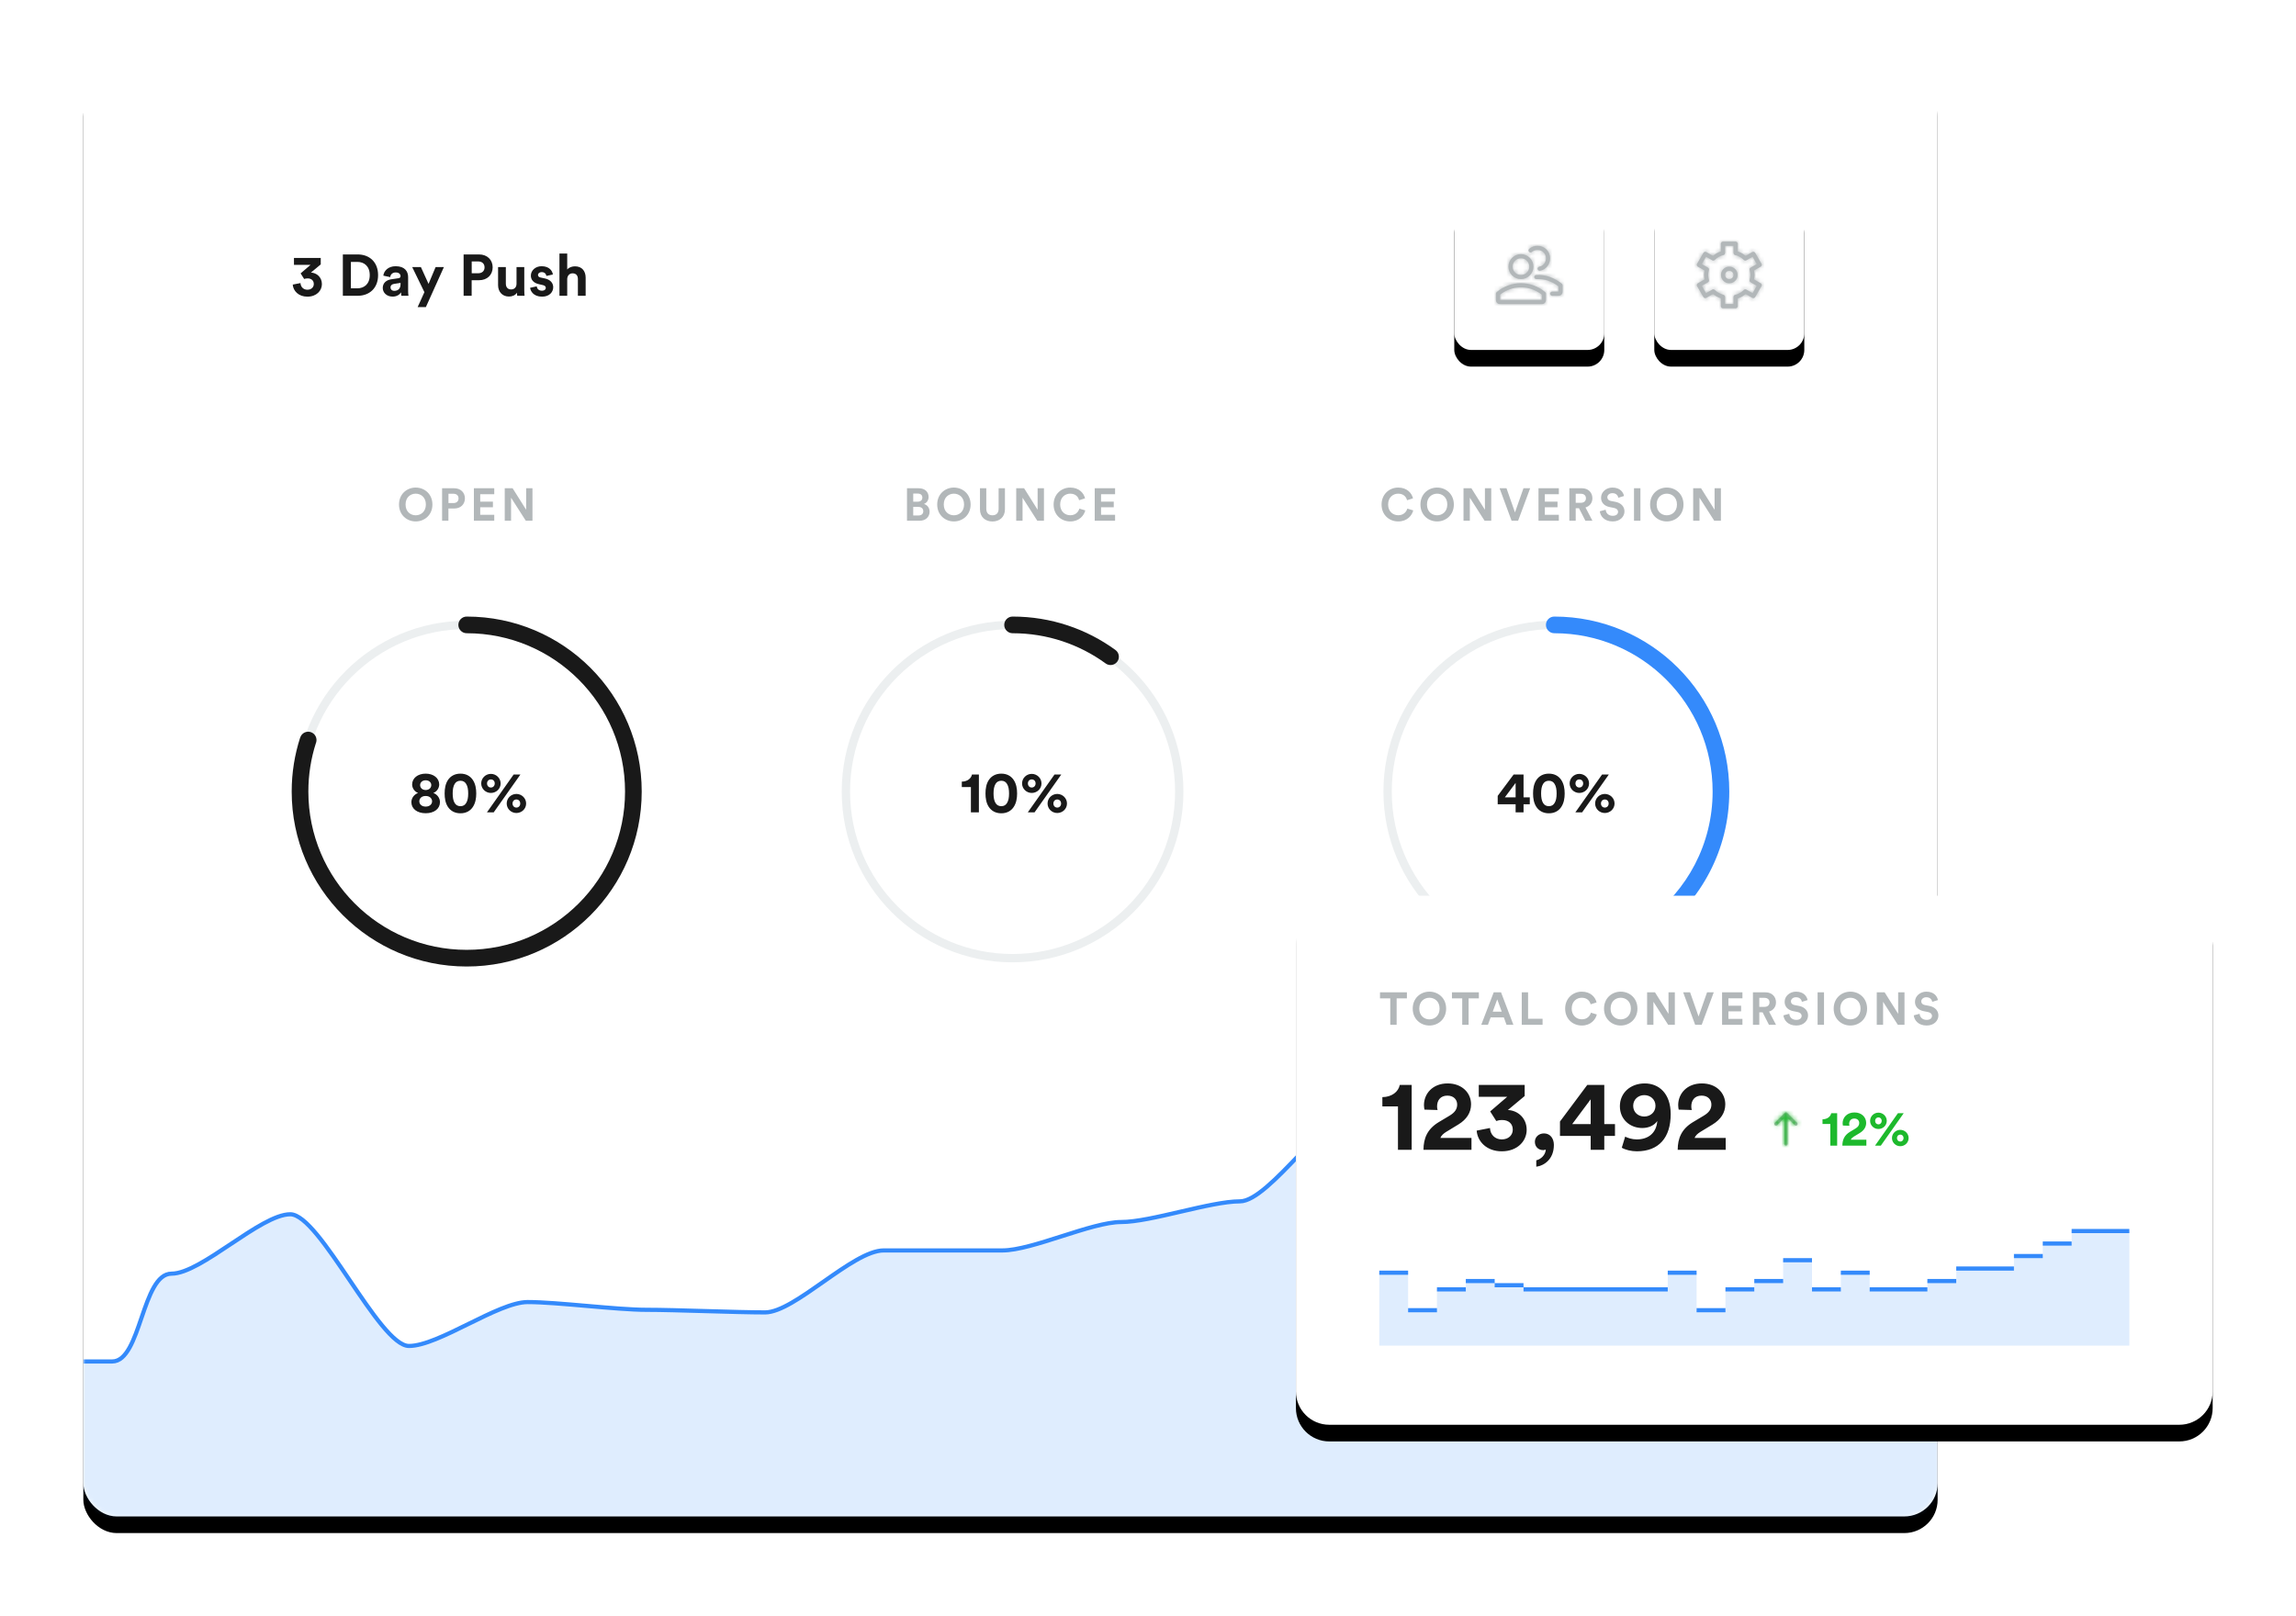 <?xml version="1.0" encoding="UTF-8"?>
<svg width="551px" height="388px" viewBox="0 0 551 388" version="1.1" xmlns="http://www.w3.org/2000/svg" xmlns:xlink="http://www.w3.org/1999/xlink">
    <title>Standardized campaign metric</title>
    <defs>
        <rect id="path-1" x="0" y="0" width="445" height="348" rx="8"></rect>
        <filter x="-7.2%" y="-8.0%" width="114.4%" height="118.4%" filterUnits="objectBoundingBox" id="filter-3">
            <feOffset dx="0" dy="4" in="SourceAlpha" result="shadowOffsetOuter1"></feOffset>
            <feGaussianBlur stdDeviation="10" in="shadowOffsetOuter1" result="shadowBlurOuter1"></feGaussianBlur>
            <feColorMatrix values="0 0 0 0 0   0 0 0 0 0   0 0 0 0 0  0 0 0 0.08 0" type="matrix" in="shadowBlurOuter1"></feColorMatrix>
        </filter>
        <rect id="path-4" x="0" y="0" width="36" height="36" rx="4"></rect>
        <filter x="-88.9%" y="-77.8%" width="277.8%" height="277.8%" filterUnits="objectBoundingBox" id="filter-5">
            <feOffset dx="0" dy="4" in="SourceAlpha" result="shadowOffsetOuter1"></feOffset>
            <feGaussianBlur stdDeviation="10" in="shadowOffsetOuter1" result="shadowBlurOuter1"></feGaussianBlur>
            <feColorMatrix values="0 0 0 0 0   0 0 0 0 0   0 0 0 0 0  0 0 0 0.05 0" type="matrix" in="shadowBlurOuter1"></feColorMatrix>
        </filter>
        <path d="M10,12 C8.895,12 8,11.105 8,10 C8,8.895 8.895,8 10,8 C11.105,8 12,8.895 12,10 C12,11.105 11.105,12 10,12 Z M10,11 C10.552,11 11,10.552 11,10 C11,9.448 10.552,9 10,9 C9.448,9 9,9.448 9,10 C9,10.552 9.448,11 10,11 Z M7.975,17.494 L7.975,15.624 C7.219,15.343 6.595,15.003 6.084,14.574 L4.482,15.501 C4.239,15.642 3.929,15.559 3.789,15.316 L2.27,12.683 C2.131,12.441 2.213,12.132 2.455,11.992 L4.055,11.066 C3.972,10.67 3.924,10.31 3.924,10 C3.924,9.69 3.972,9.33 4.055,8.934 L2.455,8.008 C2.213,7.868 2.131,7.559 2.27,7.317 L3.789,4.684 C3.929,4.441 4.239,4.358 4.482,4.499 L6.081,5.425 C6.638,4.939 7.286,4.564 7.975,4.347 L7.975,2.506 C7.975,2.227 8.201,2 8.481,2 L11.519,2 C11.799,2 12.025,2.227 12.025,2.506 L12.025,4.347 C12.714,4.564 13.362,4.939 13.919,5.425 L15.518,4.499 C15.761,4.358 16.071,4.441 16.211,4.684 L17.73,7.317 C17.869,7.559 17.787,7.868 17.545,8.008 L15.945,8.934 C16.028,9.33 16.076,9.69 16.076,10 C16.076,10.31 16.028,10.67 15.945,11.066 L17.545,11.992 C17.787,12.132 17.869,12.441 17.73,12.683 L16.211,15.316 C16.071,15.559 15.761,15.642 15.518,15.501 L13.919,14.575 C13.362,15.061 12.714,15.436 12.025,15.653 L12.025,17.494 C12.025,17.773 11.799,18 11.519,18 L8.481,18 C8.201,18 7.975,17.773 7.975,17.494 Z M4.413,14.371 L5.898,13.511 C6.097,13.396 6.348,13.429 6.51,13.591 C7.011,14.092 7.707,14.474 8.641,14.785 C8.848,14.854 8.987,15.048 8.987,15.266 L8.987,16.987 L11.013,16.987 L11.013,15.266 C11.013,15.029 11.177,14.823 11.409,14.772 C12.172,14.602 12.905,14.176 13.49,13.591 C13.652,13.429 13.903,13.396 14.102,13.511 L15.587,14.371 L16.6,12.615 L15.113,11.755 C14.918,11.642 14.821,11.413 14.876,11.194 C14.993,10.724 15.063,10.304 15.063,10 C15.063,9.696 14.993,9.276 14.876,8.806 C14.821,8.587 14.918,8.358 15.113,8.245 L16.6,7.385 L15.587,5.629 L14.102,6.489 C13.903,6.604 13.652,6.571 13.49,6.409 C12.905,5.824 12.172,5.398 11.409,5.228 C11.177,5.177 11.013,4.971 11.013,4.734 L11.013,3.013 L8.987,3.013 L8.987,4.734 C8.987,4.971 8.823,5.177 8.591,5.228 C7.828,5.398 7.095,5.824 6.51,6.409 C6.348,6.571 6.097,6.604 5.898,6.489 L4.413,5.629 L3.4,7.385 L4.887,8.245 C5.082,8.358 5.179,8.587 5.124,8.806 C5.007,9.276 4.937,9.696 4.937,10 C4.937,10.304 5.007,10.724 5.124,11.194 C5.179,11.413 5.082,11.642 4.887,11.755 L3.4,12.615 L4.413,14.371 Z" id="path-6"></path>
        <rect id="path-8" x="0" y="0" width="36" height="36" rx="4"></rect>
        <filter x="-88.9%" y="-77.8%" width="277.8%" height="277.8%" filterUnits="objectBoundingBox" id="filter-9">
            <feOffset dx="0" dy="4" in="SourceAlpha" result="shadowOffsetOuter1"></feOffset>
            <feGaussianBlur stdDeviation="10" in="shadowOffsetOuter1" result="shadowBlurOuter1"></feGaussianBlur>
            <feColorMatrix values="0 0 0 0 0   0 0 0 0 0   0 0 0 0 0  0 0 0 0.05 0" type="matrix" in="shadowBlurOuter1"></feColorMatrix>
        </filter>
        <path d="M13.952,14.286 C13.983,14.351 14,14.423 14,14.5 L14,16 C14,16.576 13.576,17 13,17 L3,17 C2.424,17 2,16.576 2,16 L2,14.5 C2,14.358 2.06,14.217 2.178,14.118 C5.564,11.261 10.436,11.261 13.822,14.118 C13.881,14.167 13.925,14.227 13.955,14.293 L13.952,14.286 Z M3,14.736 L3,16 L13,16 L13,14.736 C10.055,12.388 5.945,12.388 3,14.736 L3,14.736 Z M17.951,12.283 C17.982,12.349 18,12.422 18,12.5 L18,14 C18,14.576 17.576,15 17,15 L15.5,15 C15.224,15 15,14.776 15,14.5 C15,14.224 15.224,14 15.5,14 L17,14 L17,12.74 C15.428,11.509 13.614,10.909 11.724,10.999 C11.448,11.013 11.214,10.8 11.201,10.524 C11.187,10.248 11.4,10.014 11.676,10.001 C13.893,9.895 16.016,10.63 17.818,12.114 C17.878,12.163 17.923,12.224 17.954,12.29 L17.951,12.283 Z M12.589,8.992 C12.318,9.041 12.057,8.861 12.008,8.589 C11.959,8.318 12.139,8.057 12.411,8.008 C13.314,7.844 14,7.016 14,6 C14,4.876 13.124,4 12,4 C11.441,4 11.046,4.143 10.612,4.49 C10.397,4.663 10.082,4.628 9.91,4.412 C9.737,4.197 9.772,3.882 9.988,3.71 C10.596,3.223 11.209,3 12,3 C13.676,3 15,4.324 15,6 C15,7.498 13.97,8.741 12.589,8.992 Z M8,11 C6.343,11 5,9.657 5,8 C5,6.343 6.343,5 8,5 C9.657,5 11,6.343 11,8 C11,9.657 9.657,11 8,11 Z M8,10 C9.105,10 10,9.105 10,8 C10,6.895 9.105,6 8,6 C6.895,6 6,6.895 6,8 C6,9.105 6.895,10 8,10 Z" id="path-10"></path>
        <path d="M8,0 L212,0 C216.418,-8.11624501e-16 220,3.582 220,8 L220,119 C220,123.418 216.418,127 212,127 L8,127 C3.582,127 5.41083001e-16,123.418 0,119 L0,8 C-5.41083001e-16,3.582 3.582,8.11624501e-16 8,0 Z" id="path-12"></path>
        <filter x="-14.5%" y="-22.0%" width="129.1%" height="150.4%" filterUnits="objectBoundingBox" id="filter-14">
            <feOffset dx="0" dy="4" in="SourceAlpha" result="shadowOffsetOuter1"></feOffset>
            <feGaussianBlur stdDeviation="10" in="shadowOffsetOuter1" result="shadowBlurOuter1"></feGaussianBlur>
            <feColorMatrix values="0 0 0 0 0   0 0 0 0 0   0 0 0 0 0  0 0 0 0.08 0" type="matrix" in="shadowBlurOuter1"></feColorMatrix>
        </filter>
        <path d="M8,5.366 L8,11.6 C8,11.821 7.821,12 7.6,12 C7.379,12 7.2,11.821 7.2,11.6 L7.2,5.366 L5.483,7.083 C5.327,7.239 5.073,7.239 4.917,7.083 C4.761,6.927 4.761,6.673 4.917,6.517 L7.317,4.117 C7.473,3.961 7.727,3.961 7.883,4.117 L10.283,6.517 C10.439,6.673 10.439,6.927 10.283,7.083 C10.127,7.239 9.873,7.239 9.717,7.083 L8,5.366 Z" id="path-15"></path>
    </defs>
    <g id="Reporting-&amp;-Analytics" stroke="none" stroke-width="1" fill="none" fill-rule="evenodd">
        <g id="Standardized-campaign-metric" transform="translate(20, 16)">
            <g id="Group-4">
                <mask id="mask-2" fill="white">
                    <use xlink:href="#path-1"></use>
                </mask>
                <g id="Rectangle">
                    <use fill="black" fill-opacity="1" filter="url(#filter-3)" xlink:href="#path-1"></use>
                    <use fill="#FFFFFF" fill-rule="evenodd" xlink:href="#path-1"></use>
                </g>
                <g id="Configure" mask="url(#mask-2)">
                    <g transform="translate(377, 32)">
                        <g id="Rectangle">
                            <use fill="black" fill-opacity="1" filter="url(#filter-5)" xlink:href="#path-4"></use>
                            <use fill="#FFFFFF" fill-rule="evenodd" xlink:href="#path-4"></use>
                        </g>
                        <g id="Buttons-/-01-Default-/-08-Icon">
                            <rect id="Background" x="0" y="0" width="36" height="36" rx="4"></rect>
                            <g id="Icons-/-Interactions---Settings" transform="translate(8, 8)">
                                <mask id="mask-7" fill="white">
                                    <use xlink:href="#path-6"></use>
                                </mask>
                                <use id="settings" fill="#B2B7B9" fill-rule="nonzero" xlink:href="#path-6"></use>
                                <rect id="Color" fill="#B2B7B9" fill-rule="evenodd" mask="url(#mask-7)" x="0" y="0" width="20" height="20"></rect>
                            </g>
                        </g>
                    </g>
                </g>
                <g id="Configure" mask="url(#mask-2)">
                    <g transform="translate(329, 32)">
                        <g id="Rectangle">
                            <use fill="black" fill-opacity="1" filter="url(#filter-9)" xlink:href="#path-8"></use>
                            <use fill="#FFFFFF" fill-rule="evenodd" xlink:href="#path-8"></use>
                        </g>
                        <g id="Buttons-/-01-Default-/-08-Icon">
                            <rect id="Background" x="0" y="0" width="36" height="36" rx="4"></rect>
                            <g id="Icons-/-Users---Audience" transform="translate(8, 8)">
                                <mask id="mask-11" fill="white">
                                    <use xlink:href="#path-10"></use>
                                </mask>
                                <use id="audience" fill="#B2B7B9" fill-rule="evenodd" xlink:href="#path-10"></use>
                                <rect id="Color" fill="#B2B7B9" fill-rule="evenodd" mask="url(#mask-11)" x="0" y="0" width="20" height="20"></rect>
                            </g>
                        </g>
                    </g>
                </g>
                <g id="Charts-/-Sparklines-/-Area-/-Trend-Up" mask="url(#mask-2)">
                    <g transform="translate(0, 235)">
                        <g id="Area" opacity="0.16" stroke="none" fill-rule="evenodd" transform="translate(0, 0.756)">
                            <path d="M0,75.041 C0,75.041 2.31,75.041 6.929,75.041 C13.858,75.041 14.051,54.02 21.172,54.02 C28.294,54.02 42.537,39.799 49.658,39.799 C56.78,39.799 71.023,71.331 78.144,71.331 C85.266,71.331 99.509,60.821 106.631,60.821 C113.752,60.821 127.995,62.675 135.117,62.675 C142.238,62.675 156.481,63.294 163.603,63.294 C170.724,63.294 184.647,48.455 192.089,48.455 C199.211,48.455 213.454,48.455 220.575,48.455 C227.697,48.455 241.94,41.654 249.061,41.654 C256.183,41.654 270.426,36.708 277.548,36.708 C284.669,36.708 298.912,14.45 306.034,14.45 C313.155,14.45 327.398,14.45 334.52,14.45 C341.641,14.45 355.885,36.708 363.006,36.708 C370.128,36.708 384.371,22.487 391.492,22.487 C398.614,22.487 412.857,14.45 419.978,14.45 C427.1,14.45 437.878,0.229 445,0.229 C445,0.229 445,38.563 445,115.229 L0,115.229 L0,75.041 Z" id="Series" fill="#348AFB"></path>
                        </g>
                        <path d="M0,75.804 C0,75.804 2.31,75.804 6.929,75.804 C13.858,75.804 14.051,54.729 21.172,54.729 C28.294,54.729 42.537,40.473 49.658,40.473 C56.78,40.473 71.023,72.085 78.144,72.085 C85.266,72.085 99.509,61.547 106.631,61.547 C113.752,61.547 127.995,63.407 135.117,63.407 C142.238,63.407 156.481,64.027 163.603,64.027 C170.724,64.027 184.647,49.151 192.089,49.151 C199.211,49.151 213.454,49.151 220.575,49.151 C227.697,49.151 241.94,42.333 249.061,42.333 C256.183,42.333 270.426,37.374 277.548,37.374 C284.669,37.374 298.912,15.06 306.034,15.06 C313.155,15.06 327.398,15.06 334.52,15.06 C341.641,15.06 355.885,37.374 363.006,37.374 C370.128,37.374 384.371,23.118 391.492,23.118 C398.614,23.118 412.857,15.06 419.978,15.06 C427.1,15.06 437.878,0.804 445,0.804" id="Series" stroke="#348AFB"></path>
                    </g>
                </g>
                <g id="Group-2" mask="url(#mask-2)">
                    <g transform="translate(50, 97)">
                        <g id="Charts-/-Donut-/-Percentage-/-80%" stroke-width="1" fill="none" fill-rule="evenodd" transform="translate(0, 35)">
                            <path d="M42,1 C64.644,1 83,19.356 83,42 C83,64.644 64.644,83 42,83 C19.356,83 1,64.644 1,42 C1,19.356 19.356,1 42,1 Z M42,3 C20.461,3 3,20.461 3,42 C3,63.539 20.461,81 42,81 C63.539,81 81,63.539 81,42 C81,20.461 63.539,3 42,3 Z" id="base" fill="#ECEFF0"></path>
                            <path d="M42,0 C65.196,0 84,18.804 84,42 C84,65.196 65.196,84 42,84 C18.804,84 0,65.196 0,42 C0,37.469 0.717,33.106 2.045,29.018 L2.056,29.021 C2.397,27.971 3.525,27.396 4.576,27.737 C5.626,28.079 6.201,29.207 5.86,30.257 C5.839,30.321 5.816,30.383 5.789,30.443 C4.627,34.087 4,37.97 4,42 C4,62.987 21.013,80 42,80 C62.987,80 80,62.987 80,42 C80,21.013 62.987,4 42,4 C40.895,4 40,3.105 40,2 C40,0.895 40.895,0 42,0 Z" id="Path" fill="#191919"></path>
                            <path d="M32.154,47.21 C34.226,47.21 35.584,46.118 35.584,44.55 C35.584,43.57 34.94,42.688 33.988,42.338 C34.898,42.002 35.402,41.106 35.402,40.308 C35.402,38.782 34.044,37.704 32.154,37.704 C30.264,37.704 28.906,38.782 28.906,40.308 C28.906,41.12 29.424,42.002 30.334,42.338 C29.368,42.702 28.724,43.57 28.724,44.55 C28.724,46.118 30.082,47.21 32.154,47.21 Z M32.154,41.638 C31.314,41.624 30.824,41.092 30.824,40.448 C30.824,39.846 31.314,39.3 32.154,39.3 C33.008,39.3 33.498,39.846 33.498,40.448 C33.498,41.092 33.008,41.624 32.154,41.638 Z M32.154,45.614 C31.16,45.614 30.628,44.998 30.628,44.354 C30.628,43.696 31.132,43.066 32.154,43.066 C33.176,43.066 33.694,43.696 33.694,44.354 C33.694,44.998 33.162,45.614 32.154,45.614 Z M40.498,47.224 C41.912,47.224 42.892,46.594 43.48,45.698 C44.096,44.76 44.292,43.626 44.292,42.464 C44.292,41.302 44.096,40.168 43.48,39.23 C42.892,38.334 41.912,37.704 40.498,37.704 C39.084,37.704 38.104,38.334 37.502,39.23 C36.886,40.168 36.704,41.302 36.704,42.464 C36.704,43.626 36.886,44.76 37.502,45.698 C38.104,46.594 39.084,47.224 40.498,47.224 Z M40.498,45.516 C39.84,45.516 39.406,45.222 39.126,44.774 C38.776,44.228 38.636,43.416 38.636,42.464 C38.636,41.512 38.776,40.7 39.126,40.154 C39.406,39.706 39.84,39.412 40.498,39.412 C41.17,39.412 41.576,39.706 41.856,40.154 C42.22,40.7 42.36,41.512 42.36,42.464 C42.36,43.416 42.22,44.228 41.856,44.774 C41.576,45.222 41.17,45.516 40.498,45.516 Z M47.806,42.338 C49.066,42.338 50.144,41.358 50.144,40.056 C50.144,38.768 49.066,37.76 47.806,37.76 C46.546,37.76 45.482,38.768 45.482,40.056 C45.482,41.33 46.532,42.338 47.806,42.338 Z M48.478,47 L54.89,37.914 L53.266,37.914 L46.854,47 L48.478,47 Z M47.806,41.036 C47.288,41.036 46.882,40.644 46.882,40.056 C46.882,39.482 47.288,39.09 47.806,39.09 C48.338,39.09 48.73,39.482 48.73,40.056 C48.73,40.63 48.338,41.036 47.806,41.036 Z M53.924,47.154 C55.184,47.154 56.262,46.174 56.262,44.872 C56.262,43.584 55.184,42.576 53.924,42.576 C52.664,42.576 51.6,43.584 51.6,44.872 C51.6,46.146 52.65,47.154 53.924,47.154 Z M53.924,45.852 C53.406,45.852 53,45.46 53,44.872 C53,44.298 53.406,43.906 53.924,43.906 C54.456,43.906 54.848,44.298 54.848,44.872 C54.848,45.446 54.456,45.852 53.924,45.852 Z" id="80%" fill="#191919" fill-rule="nonzero"></path>
                        </g>
                        <path d="M29.759,12.165 C31.881,12.165 33.773,10.614 33.773,8.106 C33.773,5.587 31.881,4.036 29.759,4.036 C27.646,4.036 25.755,5.587 25.755,8.106 C25.755,10.614 27.646,12.165 29.759,12.165 Z M29.759,10.691 C28.559,10.691 27.328,9.855 27.328,8.095 C27.328,6.335 28.559,5.499 29.759,5.499 C30.968,5.499 32.2,6.335 32.2,8.095 C32.2,9.855 30.968,10.691 29.759,10.691 Z M37.611,12 L37.611,9.063 L39.008,9.063 C40.548,9.063 41.572,8.051 41.572,6.632 C41.572,5.224 40.548,4.201 39.008,4.201 L36.093,4.201 L36.093,12 L37.611,12 Z M38.822,7.754 L37.623,7.754 L37.623,5.521 L38.822,5.521 C39.581,5.521 40.042,5.95 40.042,6.643 C40.042,7.314 39.581,7.754 38.822,7.754 Z M48.611,12 L48.611,10.57 L45.245,10.57 L45.245,8.766 L48.291,8.766 L48.291,7.413 L45.245,7.413 L45.245,5.631 L48.611,5.631 L48.611,4.201 L43.727,4.201 L43.727,12 L48.611,12 Z M52.647,12 L52.647,6.467 L56.188,12 L57.783,12 L57.783,4.201 L56.266,4.201 L56.266,9.36 L53.02,4.201 L51.129,4.201 L51.129,12 L52.647,12 Z" id="OPEN" fill="#B2B7B9" fill-rule="nonzero"></path>
                    </g>
                </g>
                <g id="Group-3" mask="url(#mask-2)">
                    <g transform="translate(182, 97)">
                        <path d="M18.678,12 C20.142,12 21.087,11.087 21.087,9.822 C21.087,8.854 20.471,8.161 19.712,7.974 C20.361,7.754 20.846,7.105 20.846,6.302 C20.846,5.092 19.988,4.201 18.47,4.201 L15.665,4.201 L15.665,12 L18.678,12 Z M18.238,7.424 L17.16,7.424 L17.16,5.477 L18.227,5.477 C18.965,5.477 19.349,5.851 19.349,6.445 C19.349,7.039 18.931,7.424 18.238,7.424 Z M18.392,10.735 L17.16,10.735 L17.16,8.678 L18.415,8.678 C19.174,8.678 19.57,9.107 19.57,9.723 C19.57,10.35 19.13,10.735 18.392,10.735 Z M26.916,12.165 C29.04,12.165 30.931,10.614 30.931,8.106 C30.931,5.587 29.04,4.036 26.916,4.036 C24.805,4.036 22.913,5.587 22.913,8.106 C22.913,10.614 24.805,12.165 26.916,12.165 Z M26.916,10.691 C25.718,10.691 24.485,9.855 24.485,8.095 C24.485,6.335 25.718,5.499 26.916,5.499 C28.127,5.499 29.358,6.335 29.358,8.095 C29.358,9.855 28.127,10.691 26.916,10.691 Z M36.166,12.176 C37.839,12.176 39.169,11.153 39.169,9.239 L39.169,4.201 L37.651,4.201 L37.651,9.129 C37.651,10.152 37.09,10.691 36.166,10.691 C35.264,10.691 34.693,10.152 34.693,9.129 L34.693,4.201 L33.175,4.201 L33.175,9.239 C33.175,11.153 34.505,12.176 36.166,12.176 Z M43.392,12 L43.392,6.467 L46.934,12 L48.529,12 L48.529,4.201 L47.011,4.201 L47.011,9.36 L43.767,4.201 L41.874,4.201 L41.874,12 L43.392,12 Z M54.843,12.165 C57.032,12.165 58.154,10.713 58.45,9.514 L57.032,9.085 C56.822,9.811 56.173,10.68 54.843,10.68 C53.589,10.68 52.422,9.767 52.422,8.106 C52.422,6.335 53.654,5.499 54.821,5.499 C56.173,5.499 56.779,6.324 56.965,7.072 L58.395,6.621 C58.087,5.356 56.977,4.036 54.821,4.036 C52.73,4.036 50.849,5.62 50.849,8.106 C50.849,10.592 52.664,12.165 54.843,12.165 Z M65.6,12 L65.6,10.57 L62.233,10.57 L62.233,8.766 L65.281,8.766 L65.281,7.413 L62.233,7.413 L62.233,5.631 L65.6,5.631 L65.6,4.201 L60.715,4.201 L60.715,12 L65.6,12 Z" id="BOUNCE" fill="#B2B7B9" fill-rule="nonzero"></path>
                        <g id="Charts-/-Donut-/-Percentage-/-80%" stroke-width="1" fill="none" fill-rule="evenodd" transform="translate(0, 35)">
                            <path d="M41,1 C63.644,1 82,19.356 82,42 C82,64.644 63.644,83 41,83 C18.356,83 0,64.644 0,42 C0,19.356 18.356,1 41,1 Z M41,3 C19.461,3 2,20.461 2,42 C2,63.539 19.461,81 41,81 C62.539,81 80,63.539 80,42 C80,20.461 62.539,3 41,3 Z" id="base" fill="#ECEFF0"></path>
                            <path d="M41,0 C50.227,0 58.759,2.975 65.689,8.019 L65.687,8.021 C66.581,8.671 66.779,9.921 66.129,10.815 C65.48,11.709 64.229,11.907 63.336,11.257 C63.308,11.237 63.28,11.216 63.254,11.194 C56.999,6.668 49.311,4 41,4 C39.895,4 39,3.105 39,2 C39,0.895 39.895,0 41,0 Z" id="Path" fill="#191919"></path>
                            <path d="M32.918,47 L32.918,37.914 L31.252,37.914 C31.07,38.866 30.146,39.608 28.816,39.622 L28.816,40.924 L31,40.924 L31,47 L32.918,47 Z M38.294,47.224 C39.708,47.224 40.688,46.594 41.276,45.698 C41.892,44.76 42.088,43.626 42.088,42.464 C42.088,41.302 41.892,40.168 41.276,39.23 C40.688,38.334 39.708,37.704 38.294,37.704 C36.88,37.704 35.9,38.334 35.298,39.23 C34.682,40.168 34.5,41.302 34.5,42.464 C34.5,43.626 34.682,44.76 35.298,45.698 C35.9,46.594 36.88,47.224 38.294,47.224 Z M38.294,45.516 C37.636,45.516 37.202,45.222 36.922,44.774 C36.572,44.228 36.432,43.416 36.432,42.464 C36.432,41.512 36.572,40.7 36.922,40.154 C37.202,39.706 37.636,39.412 38.294,39.412 C38.966,39.412 39.372,39.706 39.652,40.154 C40.016,40.7 40.156,41.512 40.156,42.464 C40.156,43.416 40.016,44.228 39.652,44.774 C39.372,45.222 38.966,45.516 38.294,45.516 Z M45.602,42.338 C46.862,42.338 47.94,41.358 47.94,40.056 C47.94,38.768 46.862,37.76 45.602,37.76 C44.342,37.76 43.278,38.768 43.278,40.056 C43.278,41.33 44.328,42.338 45.602,42.338 Z M46.274,47 L52.686,37.914 L51.062,37.914 L44.65,47 L46.274,47 Z M45.602,41.036 C45.084,41.036 44.678,40.644 44.678,40.056 C44.678,39.482 45.084,39.09 45.602,39.09 C46.134,39.09 46.526,39.482 46.526,40.056 C46.526,40.63 46.134,41.036 45.602,41.036 Z M51.72,47.154 C52.98,47.154 54.058,46.174 54.058,44.872 C54.058,43.584 52.98,42.576 51.72,42.576 C50.46,42.576 49.396,43.584 49.396,44.872 C49.396,46.146 50.446,47.154 51.72,47.154 Z M51.72,45.852 C51.202,45.852 50.796,45.46 50.796,44.872 C50.796,44.298 51.202,43.906 51.72,43.906 C52.252,43.906 52.644,44.298 52.644,44.872 C52.644,45.446 52.252,45.852 51.72,45.852 Z" id="10%" fill="#191919" fill-rule="nonzero"></path>
                        </g>
                    </g>
                </g>
                <g id="Group" mask="url(#mask-2)">
                    <g transform="translate(311, 97)">
                        <path d="M4.545,12.165 C6.734,12.165 7.856,10.713 8.152,9.514 L6.734,9.085 C6.524,9.811 5.875,10.68 4.545,10.68 C3.291,10.68 2.124,9.767 2.124,8.106 C2.124,6.335 3.357,5.499 4.522,5.499 C5.875,5.499 6.481,6.324 6.668,7.072 L8.098,6.621 C7.79,5.356 6.678,4.036 4.522,4.036 C2.433,4.036 0.551,5.62 0.551,8.106 C0.551,10.592 2.366,12.165 4.545,12.165 Z M13.883,12.165 C16.006,12.165 17.898,10.614 17.898,8.106 C17.898,5.587 16.006,4.036 13.883,4.036 C11.771,4.036 9.879,5.587 9.879,8.106 C9.879,10.614 11.771,12.165 13.883,12.165 Z M13.883,10.691 C12.684,10.691 11.451,9.855 11.451,8.095 C11.451,6.335 12.684,5.499 13.883,5.499 C15.092,5.499 16.325,6.335 16.325,8.095 C16.325,9.855 15.092,10.691 13.883,10.691 Z M21.735,12 L21.735,6.467 L25.277,12 L26.872,12 L26.872,4.201 L25.355,4.201 L25.355,9.36 L22.11,4.201 L20.218,4.201 L20.218,12 L21.735,12 Z M33.318,12 L36.211,4.201 L34.605,4.201 L32.569,9.998 L30.535,4.201 L28.873,4.201 L31.756,12 L33.318,12 Z M43.096,12 L43.096,10.57 L39.73,10.57 L39.73,8.766 L42.776,8.766 L42.776,7.413 L39.73,7.413 L39.73,5.631 L43.096,5.631 L43.096,4.201 L38.212,4.201 L38.212,12 L43.096,12 Z M47.142,12 L47.142,8.997 L47.934,8.997 L49.464,12 L51.157,12 L49.486,8.81 C50.508,8.513 51.147,7.688 51.147,6.599 C51.147,5.246 50.178,4.201 48.66,4.201 L45.614,4.201 L45.614,12 L47.142,12 Z M48.374,7.688 L47.142,7.688 L47.142,5.521 L48.374,5.521 C49.145,5.521 49.596,5.95 49.596,6.61 C49.596,7.248 49.145,7.688 48.374,7.688 Z M56.029,12.165 C57.844,12.165 58.846,10.955 58.846,9.756 C58.846,8.656 58.087,7.732 56.667,7.457 L55.578,7.248 C55.007,7.138 54.731,6.797 54.731,6.368 C54.731,5.851 55.215,5.378 55.953,5.378 C56.943,5.378 57.294,6.049 57.371,6.478 L58.736,6.06 C58.559,5.18 57.834,4.036 55.941,4.036 C54.468,4.036 53.224,5.092 53.224,6.478 C53.224,7.655 54.028,8.458 55.27,8.711 L56.359,8.931 C56.965,9.052 57.306,9.404 57.306,9.855 C57.306,10.405 56.855,10.812 56.041,10.812 C54.941,10.812 54.401,10.119 54.336,9.349 L52.928,9.723 C53.048,10.834 53.962,12.165 56.029,12.165 Z M62.672,12 L62.672,4.201 L61.133,4.201 L61.133,12 L62.672,12 Z M68.996,12.165 C71.12,12.165 73.011,10.614 73.011,8.106 C73.011,5.587 71.12,4.036 68.996,4.036 C66.885,4.036 64.993,5.587 64.993,8.106 C64.993,10.614 66.885,12.165 68.996,12.165 Z M68.996,10.691 C67.797,10.691 66.566,9.855 66.566,8.095 C66.566,6.335 67.797,5.499 68.996,5.499 C70.207,5.499 71.439,6.335 71.439,8.095 C71.439,9.855 70.207,10.691 68.996,10.691 Z M76.85,12 L76.85,6.467 L80.391,12 L81.987,12 L81.987,4.201 L80.469,4.201 L80.469,9.36 L77.224,4.201 L75.332,4.201 L75.332,12 L76.85,12 Z" id="CONVERSION" fill="#B2B7B9" fill-rule="nonzero"></path>
                        <g id="Charts-/-Donut-/-Percentage-/-80%" stroke-width="1" fill="none" fill-rule="evenodd" transform="translate(1, 35)">
                            <path d="M41,1 C63.644,1 82,19.356 82,42 C82,64.644 63.644,83 41,83 C18.356,83 0,64.644 0,42 C0,19.356 18.356,1 41,1 Z M41,3 C19.461,3 2,20.461 2,42 C2,63.539 19.461,81 41,81 C62.539,81 80,63.539 80,42 C80,20.461 62.539,3 41,3 Z" id="base" fill="#ECEFF0"></path>
                            <path d="M41,0 C64.196,0 83,18.804 83,42 C83,55.969 76.18,68.345 65.689,75.981 L65.687,75.979 C64.793,76.628 63.543,76.43 62.893,75.536 C62.244,74.643 62.442,73.392 63.336,72.743 C63.363,72.723 63.391,72.704 63.418,72.686 C72.865,65.773 79,54.603 79,42 C79,21.013 61.987,4 41,4 C39.895,4 39,3.105 39,2 C39,0.895 39.895,0 41,0 Z" id="Path" fill="#348AFB"></path>
                            <path d="M33.625,47 L33.625,45.054 L35.123,45.054 L35.123,43.402 L33.625,43.402 L33.625,37.914 L31.245,37.914 L27.423,43.038 L27.423,45.054 L31.721,45.054 L31.721,47 L33.625,47 Z M31.721,43.402 L29.131,43.402 L31.721,39.93 L31.721,43.402 Z M39.701,47.224 C41.115,47.224 42.095,46.594 42.683,45.698 C43.299,44.76 43.495,43.626 43.495,42.464 C43.495,41.302 43.299,40.168 42.683,39.23 C42.095,38.334 41.115,37.704 39.701,37.704 C38.287,37.704 37.307,38.334 36.705,39.23 C36.089,40.168 35.907,41.302 35.907,42.464 C35.907,43.626 36.089,44.76 36.705,45.698 C37.307,46.594 38.287,47.224 39.701,47.224 Z M39.701,45.516 C39.043,45.516 38.609,45.222 38.329,44.774 C37.979,44.228 37.839,43.416 37.839,42.464 C37.839,41.512 37.979,40.7 38.329,40.154 C38.609,39.706 39.043,39.412 39.701,39.412 C40.373,39.412 40.779,39.706 41.059,40.154 C41.423,40.7 41.563,41.512 41.563,42.464 C41.563,43.416 41.423,44.228 41.059,44.774 C40.779,45.222 40.373,45.516 39.701,45.516 Z M47.009,42.338 C48.269,42.338 49.347,41.358 49.347,40.056 C49.347,38.768 48.269,37.76 47.009,37.76 C45.749,37.76 44.685,38.768 44.685,40.056 C44.685,41.33 45.735,42.338 47.009,42.338 Z M47.681,47 L54.093,37.914 L52.469,37.914 L46.057,47 L47.681,47 Z M47.009,41.036 C46.491,41.036 46.085,40.644 46.085,40.056 C46.085,39.482 46.491,39.09 47.009,39.09 C47.541,39.09 47.933,39.482 47.933,40.056 C47.933,40.63 47.541,41.036 47.009,41.036 Z M53.127,47.154 C54.387,47.154 55.465,46.174 55.465,44.872 C55.465,43.584 54.387,42.576 53.127,42.576 C51.867,42.576 50.803,43.584 50.803,44.872 C50.803,46.146 51.853,47.154 53.127,47.154 Z M53.127,45.852 C52.609,45.852 52.203,45.46 52.203,44.872 C52.203,44.298 52.609,43.906 53.127,43.906 C53.659,43.906 54.051,44.298 54.051,44.872 C54.051,45.446 53.659,45.852 53.127,45.852 Z" id="40%" fill="#191919" fill-rule="nonzero"></path>
                        </g>
                    </g>
                </g>
                <path d="M53.766,55.21 C55.964,55.21 57.252,53.768 57.252,52.2 C57.252,50.534 55.992,49.484 54.62,49.428 L56.972,47.468 L56.972,45.914 L50.546,45.914 L50.546,47.58 L54.522,47.58 L52.142,49.624 L52.996,50.968 C53.192,50.898 53.43,50.828 53.822,50.828 C54.69,50.828 55.306,51.318 55.306,52.172 C55.306,52.928 54.732,53.544 53.766,53.544 C52.814,53.544 52.156,52.872 52.114,51.948 L50.252,52.312 C50.364,53.838 51.652,55.21 53.766,55.21 Z M65.82,55 C68.648,55 70.734,53.18 70.734,50.044 C70.734,46.908 68.662,45.074 65.834,45.074 L62.278,45.074 L62.278,55 L65.82,55 Z M65.75,53.208 L64.21,53.208 L64.21,46.866 L65.764,46.866 C67.388,46.866 68.732,47.888 68.732,50.044 C68.732,52.2 67.374,53.208 65.75,53.208 Z M74.22,55.196 C75.242,55.196 75.9,54.72 76.25,54.174 C76.25,54.44 76.278,54.818 76.32,55 L78.028,55 C77.986,54.762 77.944,54.272 77.944,53.908 L77.944,50.52 C77.944,49.134 77.132,47.902 74.948,47.902 C73.1,47.902 72.106,49.092 71.994,50.17 L73.646,50.52 C73.702,49.918 74.15,49.4 74.962,49.4 C75.746,49.4 76.124,49.806 76.124,50.296 C76.124,50.534 75.998,50.73 75.606,50.786 L73.912,51.038 C72.764,51.206 71.854,51.892 71.854,53.124 C71.854,54.202 72.75,55.196 74.22,55.196 Z M74.612,53.81 C74.01,53.81 73.716,53.418 73.716,53.012 C73.716,52.48 74.094,52.214 74.57,52.144 L76.124,51.906 L76.124,52.214 C76.124,53.432 75.396,53.81 74.612,53.81 Z M82.2,57.716 L86.526,48.112 L84.538,48.112 L82.844,52.144 L81.01,48.112 L78.924,48.112 L81.85,54.132 L80.226,57.716 L82.2,57.716 Z M93.19,55 L93.19,51.262 L94.968,51.262 C96.928,51.262 98.23,49.974 98.23,48.168 C98.23,46.376 96.928,45.074 94.968,45.074 L91.258,45.074 L91.258,55 L93.19,55 Z M94.73,49.596 L93.204,49.596 L93.204,46.754 L94.73,46.754 C95.696,46.754 96.284,47.3 96.284,48.182 C96.284,49.036 95.696,49.596 94.73,49.596 Z M102.15,55.182 C102.878,55.182 103.676,54.902 104.054,54.258 C104.054,54.538 104.082,54.86 104.11,55 L105.888,55 C105.86,54.762 105.818,54.286 105.818,53.754 L105.818,48.112 L103.956,48.112 L103.956,52.116 C103.956,52.914 103.48,53.474 102.654,53.474 C101.786,53.474 101.394,52.858 101.394,52.088 L101.394,48.112 L99.532,48.112 L99.532,52.466 C99.532,53.964 100.484,55.182 102.15,55.182 Z M110.088,55.21 C111.894,55.21 112.762,54.062 112.762,52.942 C112.762,51.934 112.076,51.108 110.718,50.828 L109.738,50.618 C109.36,50.548 109.108,50.338 109.108,50.002 C109.108,49.61 109.5,49.316 109.99,49.316 C110.774,49.316 111.068,49.834 111.124,50.24 L112.678,49.89 C112.594,49.148 111.936,47.902 109.976,47.902 C108.492,47.902 107.4,48.924 107.4,50.156 C107.4,51.122 108.002,51.92 109.332,52.214 L110.242,52.424 C110.774,52.536 110.984,52.788 110.984,53.096 C110.984,53.46 110.69,53.782 110.074,53.782 C109.262,53.782 108.856,53.278 108.814,52.732 L107.218,53.082 C107.302,53.866 108.016,55.21 110.088,55.21 Z M116.122,55 L116.122,50.954 C116.164,50.198 116.626,49.61 117.41,49.61 C118.306,49.61 118.684,50.212 118.684,50.982 L118.684,55 L120.546,55 L120.546,50.66 C120.546,49.148 119.734,47.93 117.984,47.93 C117.326,47.93 116.57,48.154 116.122,48.686 L116.122,44.864 L114.26,44.864 L114.26,55 L116.122,55 Z" id="3DayPush" fill="#191919" fill-rule="nonzero" mask="url(#mask-2)"></path>
            </g>
            <g id="Metric-Tiles-/-Level-3-/-Value-+-%-Change-+-Bar" transform="translate(291, 199)">
                <mask id="mask-13" fill="white">
                    <use xlink:href="#path-12"></use>
                </mask>
                <g id="bg">
                    <use fill="black" fill-opacity="1" filter="url(#filter-14)" xlink:href="#path-12"></use>
                    <use fill="#FFFFFF" fill-rule="evenodd" xlink:href="#path-12"></use>
                </g>
                <path d="M27.776,61 L27.776,45.424 L24.92,45.424 C24.608,47.056 23.024,48.328 20.744,48.352 L20.744,50.584 L24.488,50.584 L24.488,61 L27.776,61 Z M42.128,61 L42.128,58.144 L34.664,58.144 C34.904,57.544 35.408,57.112 36.008,56.728 L39.008,54.904 C40.928,53.728 42.032,52.096 42.032,50.08 C42.032,47.368 39.896,45.064 36.416,45.064 C32.792,45.064 30.728,47.536 30.728,50.272 C30.728,50.656 30.8,51.136 30.848,51.352 L33.992,51.448 C33.92,51.184 33.872,50.872 33.872,50.584 C33.872,49.12 34.688,47.992 36.344,47.992 C37.904,47.992 38.696,49 38.696,50.128 C38.696,51.208 38.168,52.024 36.848,52.816 L34.28,54.352 C31.496,56.032 30.632,58.264 30.608,61 L42.128,61 Z M49.4,61.36 C53.168,61.36 55.376,58.888 55.376,56.2 C55.376,53.344 53.216,51.544 50.864,51.448 L54.896,48.088 L54.896,45.424 L43.88,45.424 L43.88,48.28 L50.696,48.28 L46.616,51.784 L48.08,54.088 C48.416,53.968 48.824,53.848 49.496,53.848 C50.984,53.848 52.04,54.688 52.04,56.152 C52.04,57.448 51.056,58.504 49.4,58.504 C47.768,58.504 46.64,57.352 46.568,55.768 L43.376,56.392 C43.568,59.008 45.776,61.36 49.4,61.36 Z M57.68,65.056 C59.456,64.84 61.904,63.352 61.904,59.824 C61.904,58.264 61.016,57.064 59.528,57.064 C58.28,57.064 57.344,57.928 57.344,59.08 C57.344,60.232 58.16,61.072 59.336,61.072 C59.6,61.072 59.864,61 59.96,60.928 C59.912,62.248 58.76,63.28 57.68,63.52 L57.68,65.056 Z M74,61 L74,57.664 L76.568,57.664 L76.568,54.832 L74,54.832 L74,45.424 L69.92,45.424 L63.368,54.208 L63.368,57.664 L70.736,57.664 L70.736,61 L74,61 Z M70.736,54.832 L66.296,54.832 L70.736,48.88 L70.736,54.832 Z M81.8,61.36 C87.128,61.36 89.936,58.048 89.936,52.432 C89.936,47.464 87.104,45.064 83.72,45.064 C80.264,45.064 77.744,47.344 77.744,50.536 C77.744,53.752 80.216,55.768 83.12,55.768 C84.752,55.768 86.072,55.072 86.72,54.088 C86.504,56.944 84.608,58.504 81.776,58.504 C80.696,58.504 79.568,58.144 79.016,57.832 L78.2,60.496 C79.016,61 80.48,61.36 81.8,61.36 Z M83.6,53.008 C82.136,53.008 80.936,52 80.936,50.44 C80.936,48.904 82.16,47.872 83.6,47.872 C85.064,47.872 86.288,48.904 86.288,50.44 C86.288,51.976 85.064,53.008 83.6,53.008 Z M103.136,61 L103.136,58.144 L95.672,58.144 C95.912,57.544 96.416,57.112 97.016,56.728 L100.016,54.904 C101.936,53.728 103.04,52.096 103.04,50.08 C103.04,47.368 100.904,45.064 97.424,45.064 C93.8,45.064 91.736,47.536 91.736,50.272 C91.736,50.656 91.808,51.136 91.856,51.352 L95,51.448 C94.928,51.184 94.88,50.872 94.88,50.584 C94.88,49.12 95.696,47.992 97.352,47.992 C98.912,47.992 99.704,49 99.704,50.128 C99.704,51.208 99.176,52.024 97.856,52.816 L95.288,54.352 C92.504,56.032 91.64,58.264 91.616,61 L103.136,61 Z" id="123,492" fill="#191919" fill-rule="nonzero" mask="url(#mask-13)"></path>
                <g id="Metric-Tiles-/-_atoms-/-Positive-Change-Small" mask="url(#mask-13)">
                    <g transform="translate(110, 48)">
                        <path d="M19.888,12 L19.888,4.212 L18.46,4.212 C18.304,5.028 17.512,5.664 16.372,5.676 L16.372,6.792 L18.244,6.792 L18.244,12 L19.888,12 Z M26.896,12 L26.896,10.572 L23.164,10.572 C23.284,10.272 23.536,10.056 23.836,9.864 L25.336,8.952 C26.296,8.364 26.848,7.548 26.848,6.54 C26.848,5.184 25.78,4.032 24.04,4.032 C22.228,4.032 21.196,5.268 21.196,6.636 C21.196,6.828 21.232,7.068 21.256,7.176 L22.828,7.224 C22.792,7.092 22.768,6.936 22.768,6.792 C22.768,6.06 23.176,5.496 24.004,5.496 C24.784,5.496 25.18,6 25.18,6.564 C25.18,7.104 24.916,7.512 24.256,7.908 L22.972,8.676 C21.58,9.516 21.148,10.632 21.136,12 L26.896,12 Z M29.788,8.004 C30.868,8.004 31.792,7.164 31.792,6.048 C31.792,4.944 30.868,4.08 29.788,4.08 C28.708,4.08 27.796,4.944 27.796,6.048 C27.796,7.14 28.696,8.004 29.788,8.004 Z M30.364,12 L35.86,4.212 L34.468,4.212 L28.972,12 L30.364,12 Z M29.788,6.888 C29.344,6.888 28.996,6.552 28.996,6.048 C28.996,5.556 29.344,5.22 29.788,5.22 C30.244,5.22 30.58,5.556 30.58,6.048 C30.58,6.54 30.244,6.888 29.788,6.888 Z M35.032,12.132 C36.112,12.132 37.036,11.292 37.036,10.176 C37.036,9.072 36.112,8.208 35.032,8.208 C33.952,8.208 33.04,9.072 33.04,10.176 C33.04,11.268 33.94,12.132 35.032,12.132 Z M35.032,11.016 C34.588,11.016 34.24,10.68 34.24,10.176 C34.24,9.684 34.588,9.348 35.032,9.348 C35.488,9.348 35.824,9.684 35.824,10.176 C35.824,10.668 35.488,11.016 35.032,11.016 Z" id="12%" fill="#1DB92C" fill-rule="nonzero"></path>
                        <g id="Icons-/-Arrows---Arrow-Up" fill="none">
                            <mask id="mask-16" fill="white">
                                <use xlink:href="#path-15"></use>
                            </mask>
                            <use id="arrow-up" fill="#B2B7B9" fill-rule="nonzero" xlink:href="#path-15"></use>
                            <rect id="Color" fill="#1DB92C" fill-rule="evenodd" mask="url(#mask-16)" x="0" y="0" width="16" height="16"></rect>
                        </g>
                    </g>
                </g>
                <path d="M24.169,31 L24.169,24.642 L26.633,24.642 L26.633,23.201 L20.176,23.201 L20.176,24.642 L22.64,24.642 L22.64,31 L24.169,31 Z M32.033,31.165 C34.156,31.165 36.048,29.614 36.048,27.106 C36.048,24.587 34.156,23.036 32.033,23.036 C29.921,23.036 28.029,24.587 28.029,27.106 C28.029,29.614 29.921,31.165 32.033,31.165 Z M32.033,29.691 C30.834,29.691 29.602,28.855 29.602,27.095 C29.602,25.335 30.834,24.499 32.033,24.499 C33.243,24.499 34.475,25.335 34.475,27.095 C34.475,28.855 33.243,29.691 32.033,29.691 Z M41.437,31 L41.437,24.642 L43.901,24.642 L43.901,23.201 L37.444,23.201 L37.444,24.642 L39.908,24.642 L39.908,31 L41.437,31 Z M46.078,31 L46.727,29.218 L49.895,29.218 L50.544,31 L52.194,31 L49.224,23.201 L47.464,23.201 L44.472,31 L46.078,31 Z M49.389,27.832 L47.233,27.832 L48.311,24.884 L49.389,27.832 Z M59.189,31 L59.189,29.548 L55.713,29.548 L55.713,23.201 L54.195,23.201 L54.195,31 L59.189,31 Z M68.603,31.165 C70.792,31.165 71.914,29.713 72.211,28.514 L70.792,28.085 C70.583,28.811 69.934,29.68 68.603,29.68 C67.349,29.68 66.183,28.767 66.183,27.106 C66.183,25.335 67.415,24.499 68.581,24.499 C69.934,24.499 70.539,25.324 70.726,26.072 L72.156,25.621 C71.848,24.356 70.737,23.036 68.581,23.036 C66.491,23.036 64.61,24.62 64.61,27.106 C64.61,29.592 66.425,31.165 68.603,31.165 Z M77.941,31.165 C80.064,31.165 81.956,29.614 81.956,27.106 C81.956,24.587 80.064,23.036 77.941,23.036 C75.829,23.036 73.937,24.587 73.937,27.106 C73.937,29.614 75.829,31.165 77.941,31.165 Z M77.941,29.691 C76.742,29.691 75.51,28.855 75.51,27.095 C75.51,25.335 76.742,24.499 77.941,24.499 C79.151,24.499 80.383,25.335 80.383,27.095 C80.383,28.855 79.151,29.691 77.941,29.691 Z M85.794,31 L85.794,25.467 L89.336,31 L90.931,31 L90.931,23.201 L89.413,23.201 L89.413,28.36 L86.168,23.201 L84.276,23.201 L84.276,31 L85.794,31 Z M97.376,31 L100.269,23.201 L98.663,23.201 L96.628,28.998 L94.593,23.201 L92.932,23.201 L95.814,31 L97.376,31 Z M107.154,31 L107.154,29.57 L103.788,29.57 L103.788,27.766 L106.835,27.766 L106.835,26.413 L103.788,26.413 L103.788,24.631 L107.154,24.631 L107.154,23.201 L102.27,23.201 L102.27,31 L107.154,31 Z M111.201,31 L111.201,27.997 L111.993,27.997 L113.522,31 L115.216,31 L113.544,27.81 C114.567,27.513 115.205,26.688 115.205,25.599 C115.205,24.246 114.237,23.201 112.719,23.201 L109.672,23.201 L109.672,31 L111.201,31 Z M112.433,26.688 L111.201,26.688 L111.201,24.521 L112.433,24.521 C113.203,24.521 113.654,24.95 113.654,25.61 C113.654,26.248 113.203,26.688 112.433,26.688 Z M120.088,31.165 C121.903,31.165 122.904,29.955 122.904,28.756 C122.904,27.656 122.145,26.732 120.726,26.457 L119.637,26.248 C119.065,26.138 118.79,25.797 118.79,25.368 C118.79,24.851 119.274,24.378 120.011,24.378 C121.001,24.378 121.353,25.049 121.43,25.478 L122.794,25.06 C122.618,24.18 121.892,23.036 120,23.036 C118.526,23.036 117.283,24.092 117.283,25.478 C117.283,26.655 118.086,27.458 119.329,27.711 L120.418,27.931 C121.023,28.052 121.364,28.404 121.364,28.855 C121.364,29.405 120.913,29.812 120.099,29.812 C118.999,29.812 118.46,29.119 118.394,28.349 L116.986,28.723 C117.107,29.834 118.02,31.165 120.088,31.165 Z M126.731,31 L126.731,23.201 L125.191,23.201 L125.191,31 L126.731,31 Z M133.055,31.165 C135.178,31.165 137.07,29.614 137.07,27.106 C137.07,24.587 135.178,23.036 133.055,23.036 C130.943,23.036 129.051,24.587 129.051,27.106 C129.051,29.614 130.943,31.165 133.055,31.165 Z M133.055,29.691 C131.856,29.691 130.624,28.855 130.624,27.095 C130.624,25.335 131.856,24.499 133.055,24.499 C134.265,24.499 135.497,25.335 135.497,27.095 C135.497,28.855 134.265,29.691 133.055,29.691 Z M140.908,31 L140.908,25.467 L144.45,31 L146.045,31 L146.045,23.201 L144.527,23.201 L144.527,28.36 L141.282,23.201 L139.39,23.201 L139.39,31 L140.908,31 Z M151.368,31.165 C153.183,31.165 154.184,29.955 154.184,28.756 C154.184,27.656 153.425,26.732 152.006,26.457 L150.917,26.248 C150.345,26.138 150.07,25.797 150.07,25.368 C150.07,24.851 150.554,24.378 151.291,24.378 C152.281,24.378 152.633,25.049 152.71,25.478 L154.074,25.06 C153.898,24.18 153.172,23.036 151.28,23.036 C149.806,23.036 148.563,24.092 148.563,25.478 C148.563,26.655 149.366,27.458 150.609,27.711 L151.698,27.931 C152.303,28.052 152.644,28.404 152.644,28.855 C152.644,29.405 152.193,29.812 151.379,29.812 C150.279,29.812 149.74,29.119 149.674,28.349 L148.266,28.723 C148.387,29.834 149.3,31.165 151.368,31.165 Z" id="TOTALCONVERSIONS" fill="#B2B7B9" fill-rule="nonzero" mask="url(#mask-13)"></path>
                <g id="Charts-/-Sparklines-/-Bar-/-Trend-Up" mask="url(#mask-13)">
                    <g transform="translate(20, 78)">
                        <g id="Bars" opacity="0.16" stroke-width="1" fill="none" transform="translate(0, 2)">
                            <polygon fill="#348AFB" points="166.154 0.5 180 0.5 180 28 0 28 0 10.5 6.923 10.5 6.923 19.5 13.846 19.5 13.846 14.5 20.769 14.5 20.769 12.5 27.692 12.5 27.692 13.5 34.615 13.5 34.615 14.5 69.231 14.5 69.231 10.5 76.154 10.5 76.154 19.5 83.077 19.5 83.077 14.5 90 14.5 90 12.5 96.923 12.5 96.923 7.5 103.846 7.5 103.846 14.5 110.769 14.5 110.769 10.5 117.692 10.5 117.692 14.5 131.538 14.5 131.538 12.5 138.462 12.5 138.462 9.5 152.308 9.5 152.308 6.5 159.231 6.5 159.231 3.5 166.154 3.5"></polygon>
                        </g>
                        <path d="M13.846,21 L13.846,22 L6.923,22 L6.923,21 L13.846,21 Z M83.077,21 L83.077,22 L76.154,22 L76.154,21 L83.077,21 Z M131.538,16 L131.538,17 L117.692,17 L117.692,16 L131.538,16 Z M69.231,16 L69.231,17 L34.615,17 L34.615,16 L69.231,16 Z M20.769,16 L20.769,17 L13.846,17 L13.846,16 L20.769,16 Z M90,16 L90,17 L83.077,17 L83.077,16 L90,16 Z M110.769,16 L110.769,17 L103.846,17 L103.846,16 L110.769,16 Z M34.615,15 L34.615,16 L27.692,16 L27.692,15 L34.615,15 Z M27.692,14 L27.692,15 L20.769,15 L20.769,14 L27.692,14 Z M96.923,14 L96.923,15 L90,15 L90,14 L96.923,14 Z M138.462,14 L138.462,15 L131.538,15 L131.538,14 L138.462,14 Z M6.923,12 L6.923,13 L0,13 L0,12 L6.923,12 Z M76.154,12 L76.154,13 L69.231,13 L69.231,12 L76.154,12 Z M117.692,12 L117.692,13 L110.769,13 L110.769,12 L117.692,12 Z M152.308,11 L152.308,12 L138.462,12 L138.462,11 L152.308,11 Z M103.846,9 L103.846,10 L96.923,10 L96.923,9 L103.846,9 Z M159.231,8 L159.231,9 L152.308,9 L152.308,8 L159.231,8 Z M166.154,5 L166.154,6 L159.231,6 L159.231,5 L166.154,5 Z M180,2 L180,3 L166.154,3 L166.154,2 L180,2 Z" id="Line" fill="#348AFB"></path>
                    </g>
                </g>
            </g>
        </g>
    </g>
</svg>